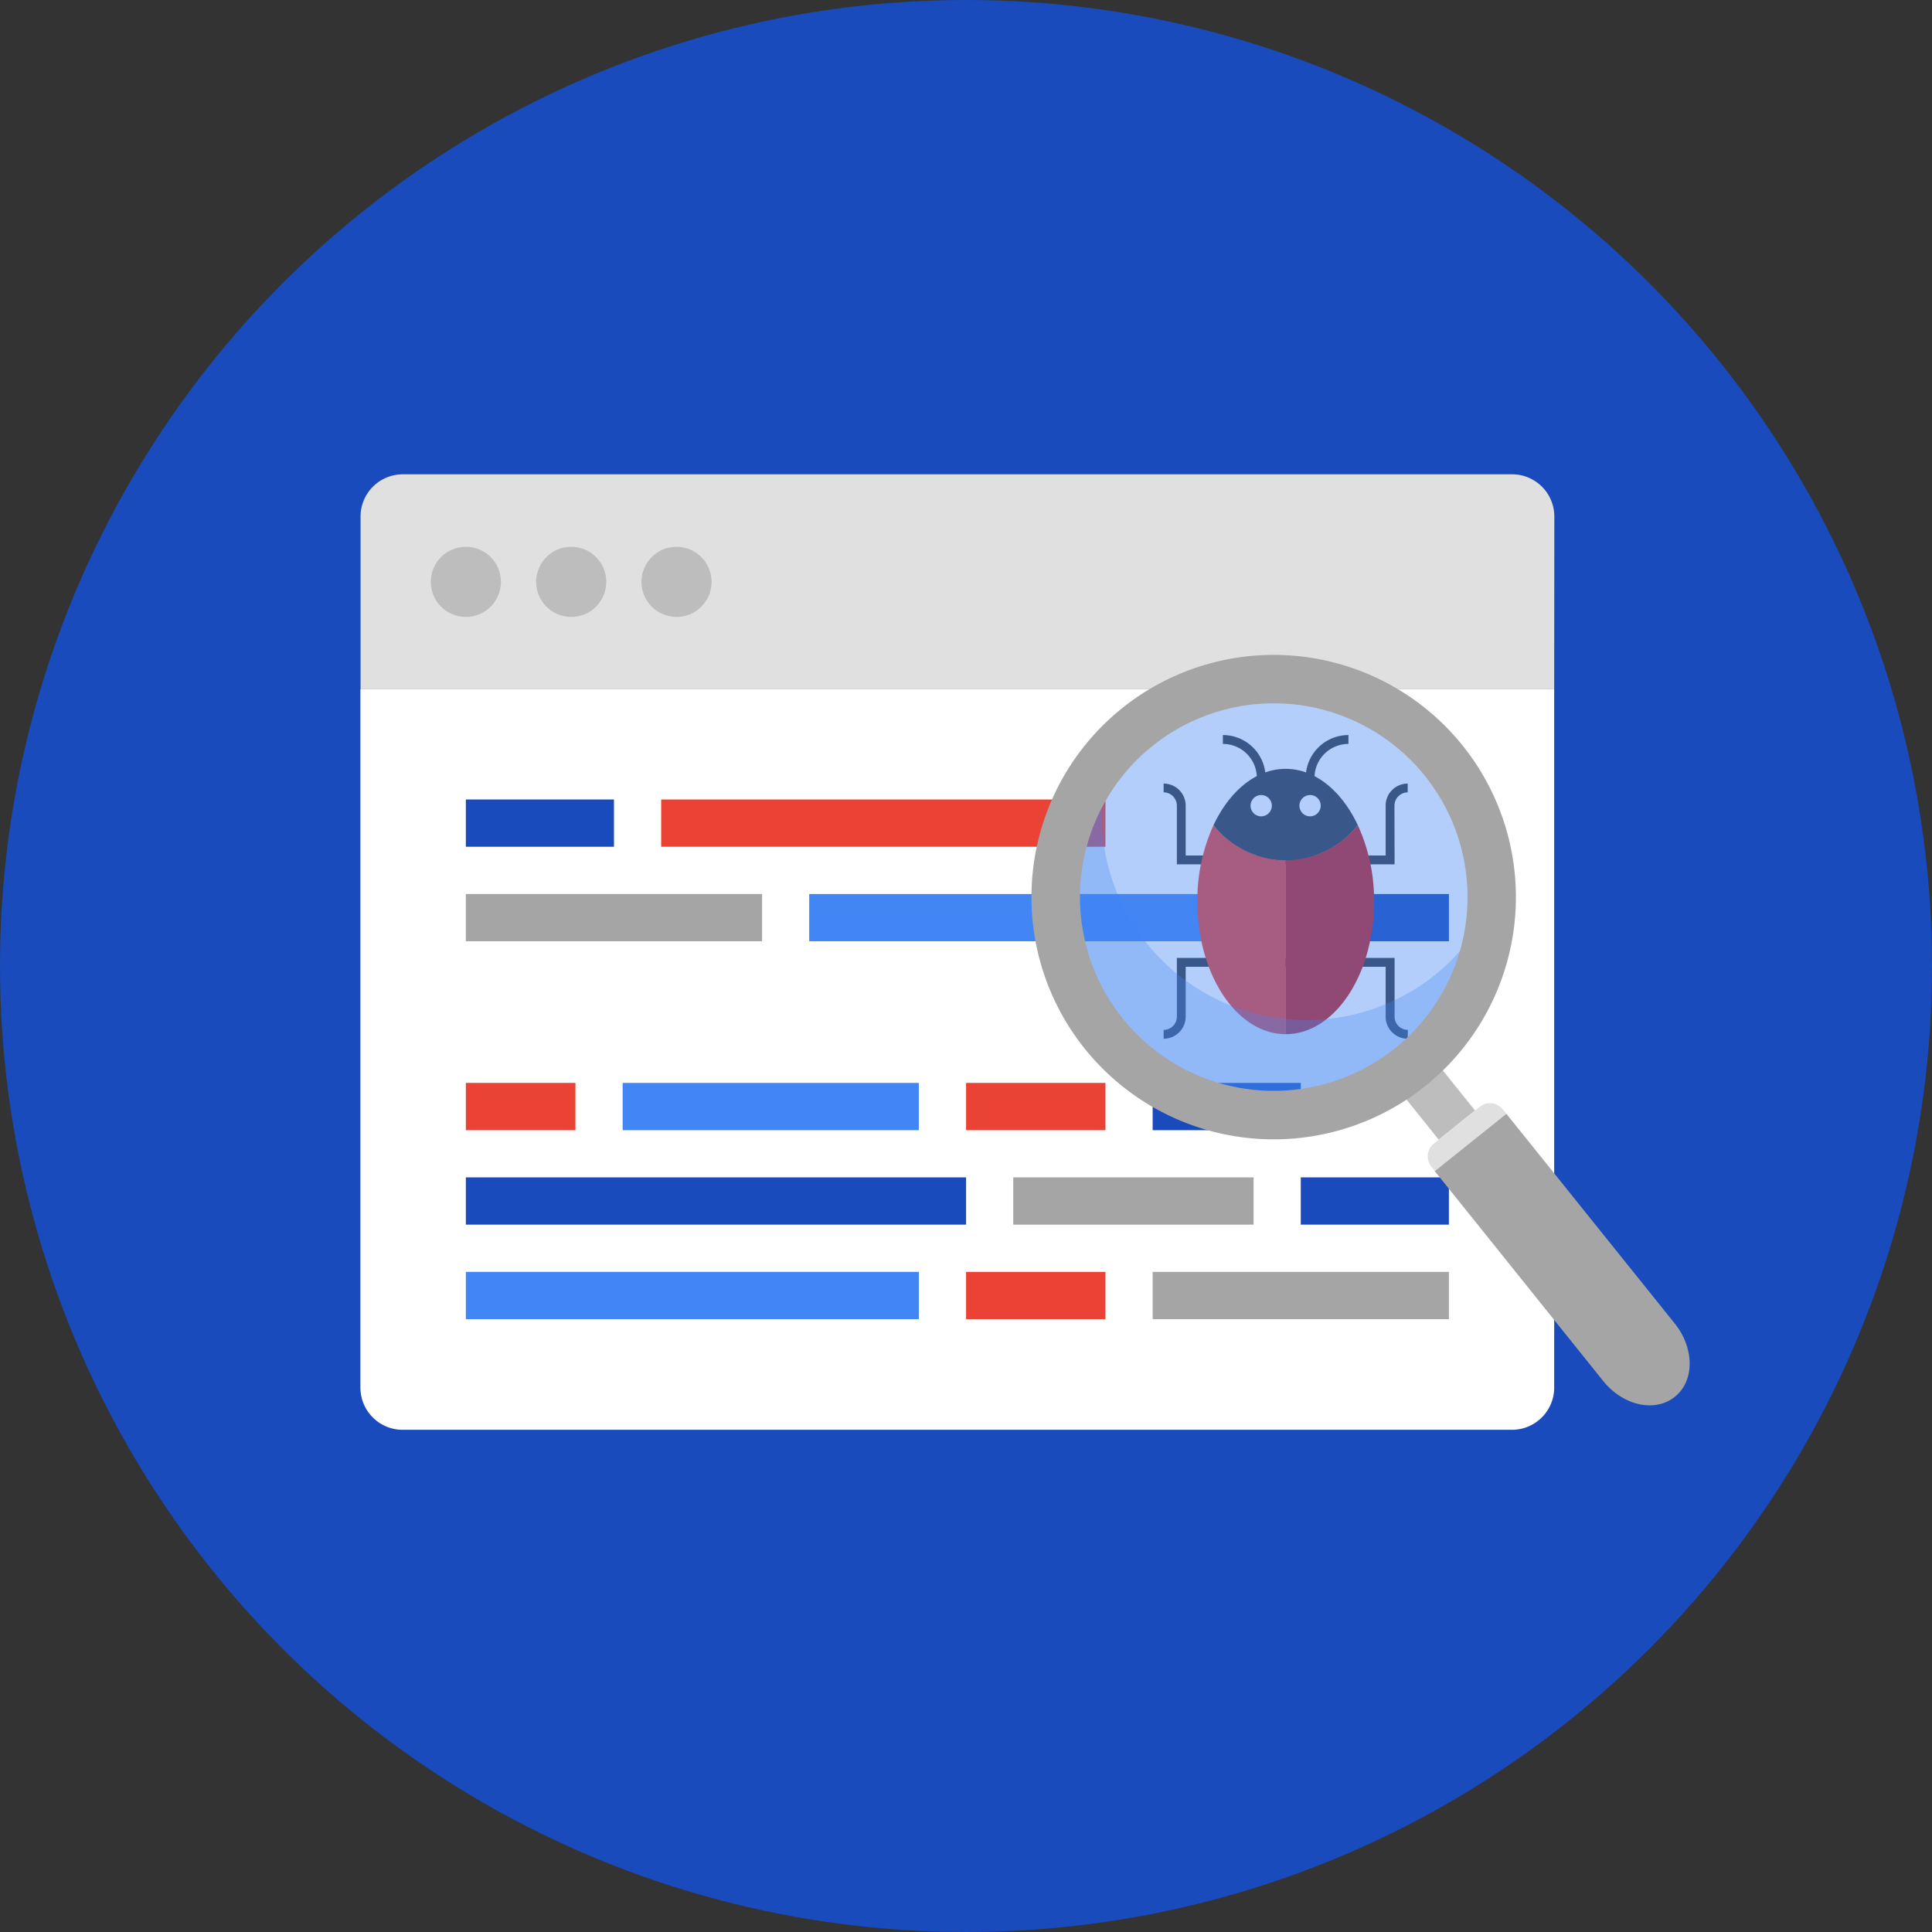 <svg id="Layer_1" data-name="Layer 1" xmlns="http://www.w3.org/2000/svg" width="3.81in" height="3.81in" viewBox="0 0 274.3 274.3"><rect x="0" y="0" width="274.3" height="274.3" fill="#333333" stroke="none"/><defs><style>.cls-1{fill:#194bbc}.cls-2{fill:#fff}.cls-3{fill:#e0e0e0}.cls-10,.cls-11,.cls-4{fill:#4285f4}.cls-5{fill:#a5a5a5}.cls-6{fill:#ea4335}.cls-7{fill:#bdbdbd}.cls-8{fill:#343b43}.cls-9{fill:#c5221f}.cls-10{opacity:.4}.cls-11{opacity:.3}</style></defs><title>icon-bug</title><circle class="cls-1" cx="137.15" cy="137.15" r="137.15"/><path class="cls-2" d="M220.66 197a6 6 0 0 1-6 6H57.17a6 6 0 0 1-6-6V97.86h169.49z"/><path class="cls-3" d="M220.66 97.86H51.19V73.34a6 6 0 0 1 6-6h157.49a6 6 0 0 1 6 6z"/><path class="cls-4" d="M66.14 180.58h64.32v6.71H66.14z"/><path class="cls-1" d="M66.14 167.16h71.02v6.71H66.14z"/><path class="cls-4" d="M88.4 153.75h42.05v6.71H88.4z"/><path class="cls-5" d="M66.14 126.93h42.06v6.71H66.14z"/><path class="cls-1" d="M66.14 113.51h21.03v6.71H66.14z"/><path class="cls-6" d="M137.16 180.58h19.79v6.71h-19.79z"/><path class="cls-5" d="M143.86 167.16h34.12v6.71h-34.12z"/><path class="cls-6" d="M137.16 153.75h19.79v6.71h-19.79zm-71.02 0H81.7v6.71H66.14z"/><path class="cls-4" d="M114.89 126.93h63.08v6.71h-63.08z"/><path class="cls-6" d="M93.87 113.51h63.08v6.71H93.87z"/><path class="cls-5" d="M163.65 180.58h42.06v6.71h-42.06z"/><path class="cls-1" d="M184.68 167.16h21.03v6.71h-21.03zm-21.03-13.41h21.03v6.71h-21.03zm21.03-26.82h21.03v6.71h-21.03z"/><circle class="cls-7" cx="66.14" cy="82.61" r="4.98"/><circle class="cls-7" cx="81.1" cy="82.61" r="4.98"/><circle class="cls-7" cx="96.05" cy="82.61" r="4.98"/><path class="cls-8" d="M198 122.72h-30.91v-8.34a1.89 1.89 0 0 0-1.88-1.88v-1.25a3.13 3.13 0 0 1 3.13 3.13v7.08h28.39v-7.08a3.13 3.13 0 0 1 3.13-3.13v1.25a1.89 1.89 0 0 0-1.88 1.88zm1.86 24.76a3.14 3.14 0 0 1-3.13-3.14v-7.08h-28.39v7.08a3.14 3.14 0 0 1-3.13 3.14v-1.26a1.88 1.88 0 0 0 1.88-1.88V136H198v8.34a1.88 1.88 0 0 0 1.88 1.88z"/><path class="cls-6" d="M172.29 117.16A25.62 25.62 0 0 0 170 128c0 10.4 5.62 18.83 12.55 18.83v-24.71a13.29 13.29 0 0 1-10.26-4.96z"/><path class="cls-9" d="M192.78 117.16a25.62 25.62 0 0 1 2.31 10.84c0 10.4-5.62 18.83-12.56 18.83v-24.71a13.29 13.29 0 0 0 10.25-4.96z"/><path class="cls-8" d="M192.78 117.16a13.06 13.06 0 0 1-20.49 0c2.27-4.82 6-8 10.24-8s7.98 3.18 10.25 8z"/><path class="cls-2" d="M180.57 114.38a1.51 1.51 0 1 1-1.51-1.5 1.51 1.51 0 0 1 1.51 1.5zm6.94 0a1.51 1.51 0 1 1-1.5-1.5 1.5 1.5 0 0 1 1.5 1.5z"/><path class="cls-8" d="M186.63 110.43h-1.25a6.07 6.07 0 0 1 6.07-6.07v1.26a4.82 4.82 0 0 0-4.82 4.81zm-6.94 0h-1.25a4.82 4.82 0 0 0-4.82-4.81v-1.26a6.07 6.07 0 0 1 6.07 6.07z"/><circle class="cls-10" cx="181.45" cy="127.8" r="29.13" transform="rotate(-10.17 181.52 127.84)"/><path class="cls-11" d="M166.94 153.59a29 29 0 0 0 41.7-20.2A29.1 29.1 0 0 1 157 109.92a30.62 30.62 0 0 0-2.86 4.52 29.12 29.12 0 0 0 12.8 39.15z"/><path class="cls-7" transform="rotate(-38.76 204.34 156.66)" d="M201.06 152.73h6.61v7.89h-6.61z"/><path class="cls-5" d="M159.31 100.55a34.39 34.39 0 1 0 48.34 5.29 34.39 34.39 0 0 0-48.34-5.29zm38.74 48.28a27.51 27.51 0 1 1 4.24-38.69 27.5 27.5 0 0 1-4.24 38.69zm15.81 9.29l23.91 29.78c2.82 3.51 2.84 8.18 0 10.43s-7.36 1.23-10.17-2.28l-23.91-29.79z"/><path class="cls-3" d="M213.86 158.12l-10.14 8.14-.5-.63a2.32 2.32 0 0 1 .35-3.26l6.53-5.24a2.32 2.32 0 0 1 3.26.37z"/></svg>